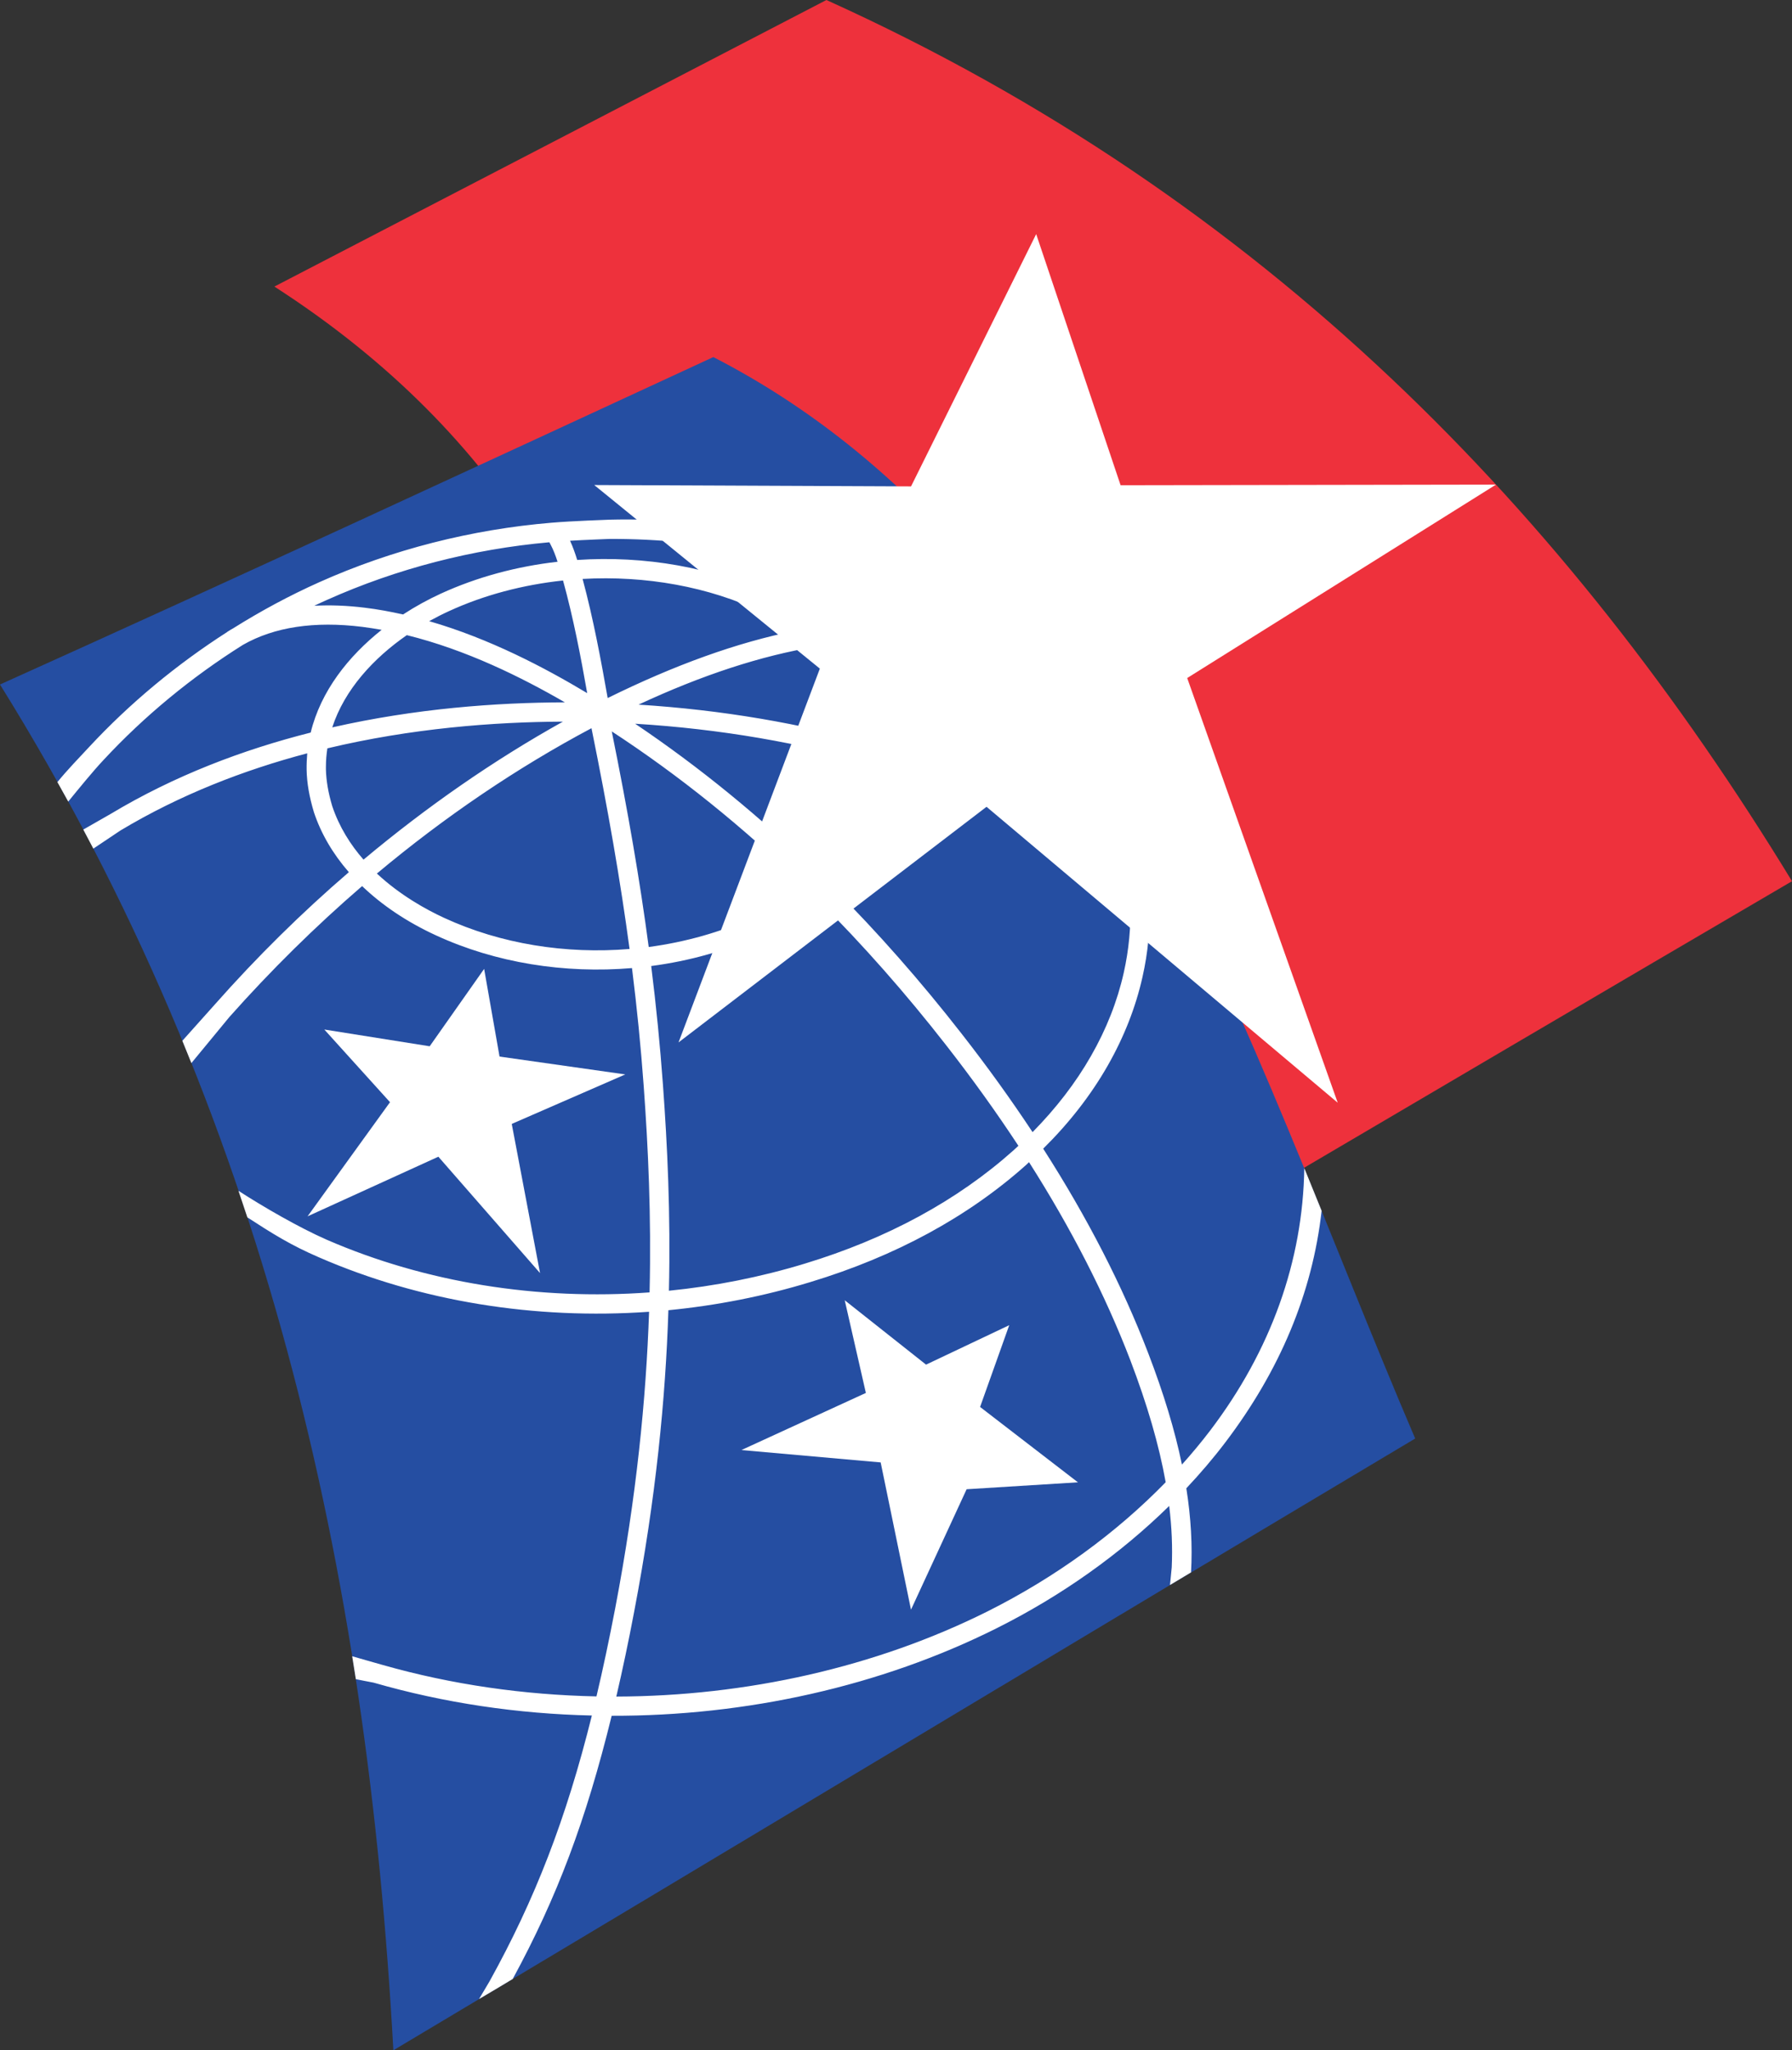 <?xml version="1.0" encoding="utf-8"?>
<!-- Generator: Adobe Illustrator 12.0.0, SVG Export Plug-In . SVG Version: 6.00 Build 51448)  -->
<!DOCTYPE svg PUBLIC "-//W3C//DTD SVG 1.1//EN" "http://www.w3.org/Graphics/SVG/1.1/DTD/svg11.dtd">
<svg  version="1.1" id="Layer_1" xmlns="http://www.w3.org/2000/svg" xmlns:xlink="http://www.w3.org/1999/xlink" width="242.689" height="277.676"
	 viewBox="0 0 242.689 277.676" overflow="visible" enable-background="new 0 0 242.689 277.676" xml:space="preserve">
<rect x="0" y="0" width="242.689" height="277.676" fill="#333333" stroke="none"/>
<g>
	<path fill-rule="evenodd" clip-rule="evenodd" fill="#EE313C" d="M37.16,38.81C62.065,25.875,87.006,12.946,111.92,0
		c59.599,26.962,100.438,69.586,130.77,119.344c-49.854,29.191-100.594,59.18-150.419,88.406
		C93.076,146.484,100.04,79.33,37.16,38.81L37.16,38.81z"/>
	<path fill-rule="evenodd" clip-rule="evenodd" fill="#254EA2" d="M96.604,48.36C64.649,63.132,32.101,78.246,0,92.704
		c36.073,58.011,49.74,120.39,53.273,184.972c49.087-29.285,89.276-53.566,138.384-82.852
		C168.454,140.587,149.285,75.416,96.604,48.36L96.604,48.36z"/>
	<path fill-rule="evenodd" clip-rule="evenodd" fill="#FFFFFF" d="M178.986,163.98l-2.347-5.777
		c-0.193,12.574-4.503,24.691-12.759,35.555c-1.198,1.57-2.473,3.105-3.812,4.594c-0.961-4.664-2.476-9.645-4.562-15.082
		c-3.495-9.129-8.262-18.398-14.227-27.703c3.524-3.48,6.46-7.254,8.745-11.262c2.197-3.853,3.782-7.884,4.702-11.991
		c0.75-3.305,1.063-6.683,0.952-10.031c0-0.035-0.003-0.07-0.003-0.091c1.354,1.09,2.651,2.2,3.876,3.352
		c0.243,0.214,5.194,5.373,5.423,5.596l-3.185-6.759c-2.06-1.969-4.005-3.92-6.419-5.754c-1.198-9.384-5.607-17.487-11.687-24.164
		c-0.003,0-0.009-0.018-0.015-0.029c-4.822-5.282-10.688-9.697-16.805-13.134c-1.406-0.829-2.848-1.617-4.362-2.306
		c-0.604-0.275-1.222-0.539-1.828-0.809c-0.158-0.067-0.322-0.135-0.48-0.211c-0.021-0.012-0.041-0.015-0.059-0.023
		c-1.022-0.442-2.039-0.879-3.05-1.266l-0.041-0.012c-10.916-4.201-21.609-6.609-34.456-6.293c0,0-5.247,0.182-7.828,0.41
		c-0.012,0-0.018,0-0.026,0c-10.881,0.905-21.653,3.65-31.515,8.068c-4.005,1.793-7.901,3.891-11.646,6.24
		c-0.275,0.149-0.542,0.313-0.812,0.489l0.009,0.006c-6.853,4.395-13.184,9.642-18.68,15.554c-1.45,1.559-2.965,3.117-4.315,4.772
		l1.468,2.64c1.31-1.605,3.354-4.125,4.772-5.625c5.54-5.971,11.956-11.247,18.899-15.606c4.236-2.411,9.659-3.24,16.169-2.429
		c0.87,0.111,1.743,0.252,2.604,0.401c-4.497,3.577-8.238,8.279-9.609,13.913c-9.164,2.317-18.434,5.818-27.117,11.033l-3.68,2.104
		l1.362,2.581l3.662-2.452c8.098-4.854,16.731-8.191,25.304-10.456c-0.059,0.732-0.094,1.488-0.082,2.241
		c0.035,1.787,0.363,3.65,0.976,5.698l0.006,0.023c0.964,2.915,2.569,5.648,4.737,8.136c-6.381,5.487-12.454,11.476-18.126,17.889
		l-4.424,4.948l1.225,3.018l5.145-6.24c5.637-6.346,11.666-12.287,17.974-17.73c2.719,2.599,6.07,4.863,10.002,6.671
		c8.098,3.738,17.429,5.203,26.549,4.433c0.677,5.411,1.201,10.676,1.585,15.961c0.601,8.285,1.043,17.52,0.797,27.961
		c-15.082,1.102-30.296-1.301-43.705-7.125c-3.727-1.629-8.663-4.488-11.971-6.633l1.204,3.598c3.419,2.215,5.865,3.762,9.729,5.426
		c13.72,5.965,29.238,8.449,44.675,7.359c-0.404,11.742-1.69,24.984-4.588,40.16c-0.817,4.242-1.652,8.203-2.537,11.93
		c-9.809-0.199-19.588-1.594-28.939-4.254c-0.357-0.105-3.785-1.066-4.143-1.184l0.495,3.105c0.229,0.059,2.162,0.422,2.402,0.469
		c9.536,2.754,19.529,4.23,29.561,4.453c-3.498,14.086-7.729,24.938-13.857,36c-0.082,0.152-1.339,2.25-1.424,2.402
		c0,0,4.556-2.695,4.562-2.719c6.006-11.051,9.932-21.504,13.403-35.648c18.196,0.047,36.404-3.984,52.099-11.836
		c8.836-4.418,16.767-10.066,23.405-16.582c0.352,2.871,0.466,5.625,0.343,8.309c-0.003,0.176-0.226,2.238-0.237,2.402l2.851-1.711
		c0.208-3.609-0.006-7.395-0.636-11.391c1.875-1.992,3.662-4.078,5.294-6.234C173.309,185.637,177.729,175.16,178.986,163.98
		L178.986,163.98z M152.912,120.053c0.073,0.759,0.123,1.529,0.158,2.329c0.111,3.12-0.188,6.264-0.882,9.36
		c-0.864,3.855-2.353,7.641-4.433,11.268c-2.08,3.65-4.752,7.107-7.916,10.318c-2.947-4.453-6.158-8.918-9.645-13.377
		c-5.54-7.104-11.335-13.679-17.347-19.708c4.72-4.266,8.057-9.727,8.452-15.85c11.76,3.706,22.354,8.88,31.236,15.375
		C152.663,119.859,152.777,119.944,152.912,120.053L152.912,120.053z M89.78,146.883c-0.39-5.332-0.908-10.608-1.588-16.052
		c5.171-0.68,10.236-2.086,14.921-4.225c2.719-1.248,5.353-2.827,7.72-4.667c6,5.991,11.783,12.536,17.303,19.617
		c3.545,4.541,6.806,9.088,9.785,13.623c-0.223,0.199-0.442,0.41-0.671,0.621c-7.6,6.785-17.106,11.953-28.271,15.34
		c-6.003,1.828-12.176,3.047-18.387,3.668C90.829,164.379,90.384,155.156,89.78,146.883L89.78,146.883z M82.298,94.538
		c-0.905-5.118-1.939-10.714-3.396-16.131c8.479-0.478,17.086,1.028,24.387,4.535c1.263,0.609,2.795,1.43,4.406,2.49
		C99.812,87.018,91.418,90.038,82.298,94.538L82.298,94.538z M110.561,87.568c3.1,2.566,6.038,6.053,7.418,10.585
		c0.272,0.902,0.46,1.802,0.583,2.689c-10.037-2.862-20.842-4.705-32.086-5.411C95.133,91.4,103.107,88.796,110.561,87.568
		L110.561,87.568z M118.708,103.605c-0.164,5.692-3.267,10.808-7.726,14.81c-7.963-7.764-16.31-14.572-24.967-20.399
		C97.506,98.716,108.524,100.62,118.708,103.605L118.708,103.605z M138.85,93.24c6.609,6.281,11.716,14.063,13.526,23.194
		c-8.956-6.223-19.482-11.203-31.087-14.774c-0.105-1.397-0.381-2.821-0.82-4.263c-1.289-4.251-3.753-7.644-6.519-10.295
		c1.626-0.188,3.237-0.311,4.813-0.357c7.784-0.223,13.415,1.33,18.475,5.048C137.777,92.265,138.313,92.757,138.85,93.24
		L138.85,93.24z M82.597,72.987c13.295-0.023,25.389,2.569,37.011,7.582c2.851,1.286,5.713,2.786,8.493,4.485
		c-2.833-0.683-5.941-1.028-9.407-0.923c-2.423,0.079-4.881,0.305-7.395,0.68c-2.479-1.922-4.966-3.308-6.87-4.225
		c-7.857-3.768-17.147-5.358-26.259-4.749c-0.27-0.876-0.574-1.749-0.967-2.602C78.987,73.125,82.597,72.987,82.597,72.987
		L82.597,72.987z M79.523,93.873c-5.745-3.442-13.175-7.368-21.401-9.747c0.888-0.489,1.772-0.946,2.66-1.348
		c4.796-2.209,10.084-3.583,15.469-4.16C77.648,83.678,78.659,88.963,79.523,93.873L79.523,93.873z M49.412,82.304
		c-2.417-0.296-4.696-0.381-6.853-0.264c0.577-0.278,1.151-0.536,1.726-0.794c9.434-4.228,19.708-6.882,30.108-7.805
		c0.07,0.105,0.135,0.24,0.17,0.305c0.398,0.747,0.688,1.535,0.946,2.335c-5.511,0.621-10.907,2.068-15.814,4.318
		c-1.714,0.791-3.442,1.731-5.112,2.821C52.884,82.837,51.161,82.515,49.412,82.304L49.412,82.304z M55.096,86.019
		c8.068,1.995,15.501,5.687,21.407,9.103c-9.313,0.023-20.253,0.835-31.506,3.39C46.667,93.375,50.604,89.136,55.096,86.019
		L55.096,86.019z M44.997,109.184c-0.539-1.805-0.817-3.422-0.858-4.978c0-0.123,0-0.252,0-0.363c0-0.85,0.073-1.682,0.196-2.493
		c11.347-2.704,22.468-3.577,31.904-3.618c-9.349,5.209-18.425,11.505-27.009,18.691C47.461,114.401,45.943,112.002,44.997,109.184
		L44.997,109.184z M60.138,124.304c-2.467-1.14-5.968-3.079-9.097-5.997c9.202-7.702,19.002-14.338,29.063-19.685
		c2.271,11.171,3.94,20.821,5.156,29.9C76.623,129.243,67.805,127.846,60.138,124.304L60.138,124.304z M87.855,128.256
		c-1.181-8.918-2.807-18.346-5.004-29.2c9.073,5.927,17.798,12.946,26.112,21.023c-2.145,1.638-4.5,3.029-6.938,4.148
		C97.57,126.267,92.76,127.6,87.855,128.256L87.855,128.256z M133.781,218.215c-15.19,7.594-32.733,11.508-50.314,11.555
		c0.835-3.598,1.644-7.395,2.411-11.461c2.959-15.457,4.257-28.945,4.641-40.863c6.501-0.633,12.958-1.898,19.216-3.809
		c11.537-3.492,21.381-8.848,29.259-15.891c0.12-0.117,0.243-0.234,0.366-0.352c5.742,9.023,10.33,18,13.711,26.801
		c2.314,6.07,3.896,11.508,4.796,16.547C151.16,207.633,142.969,213.598,133.781,218.215L133.781,218.215z"/>
	<polygon fill-rule="evenodd" clip-rule="evenodd" fill="#FFFFFF" points="73.137,172.418 59.367,156.656 41.654,164.73 
		52.819,149.273 43.922,139.43 58.192,141.7 65.566,131.221 67.652,143.092 84.68,145.512 69.305,152.215 73.137,172.418 	"/>
	<polygon fill-rule="evenodd" clip-rule="evenodd" fill="#FFFFFF" points="123.375,218.004 119.268,198.059 100.409,196.383 
		117.264,188.648 114.401,176.098 125.414,184.816 136.679,179.473 132.732,190.547 145.983,200.754 130.91,201.691 
		123.375,218.004 	"/>
	<polygon fill-rule="evenodd" clip-rule="evenodd" fill="#FFFFFF" points="181.166,149.344 133.605,109.266 91.893,141.176 
		111.032,90.554 80.476,65.689 123.381,65.874 140.329,31.705 151.761,65.716 202.603,65.631 160.781,91.828 181.166,149.344 	"/>
</g>
</svg>
